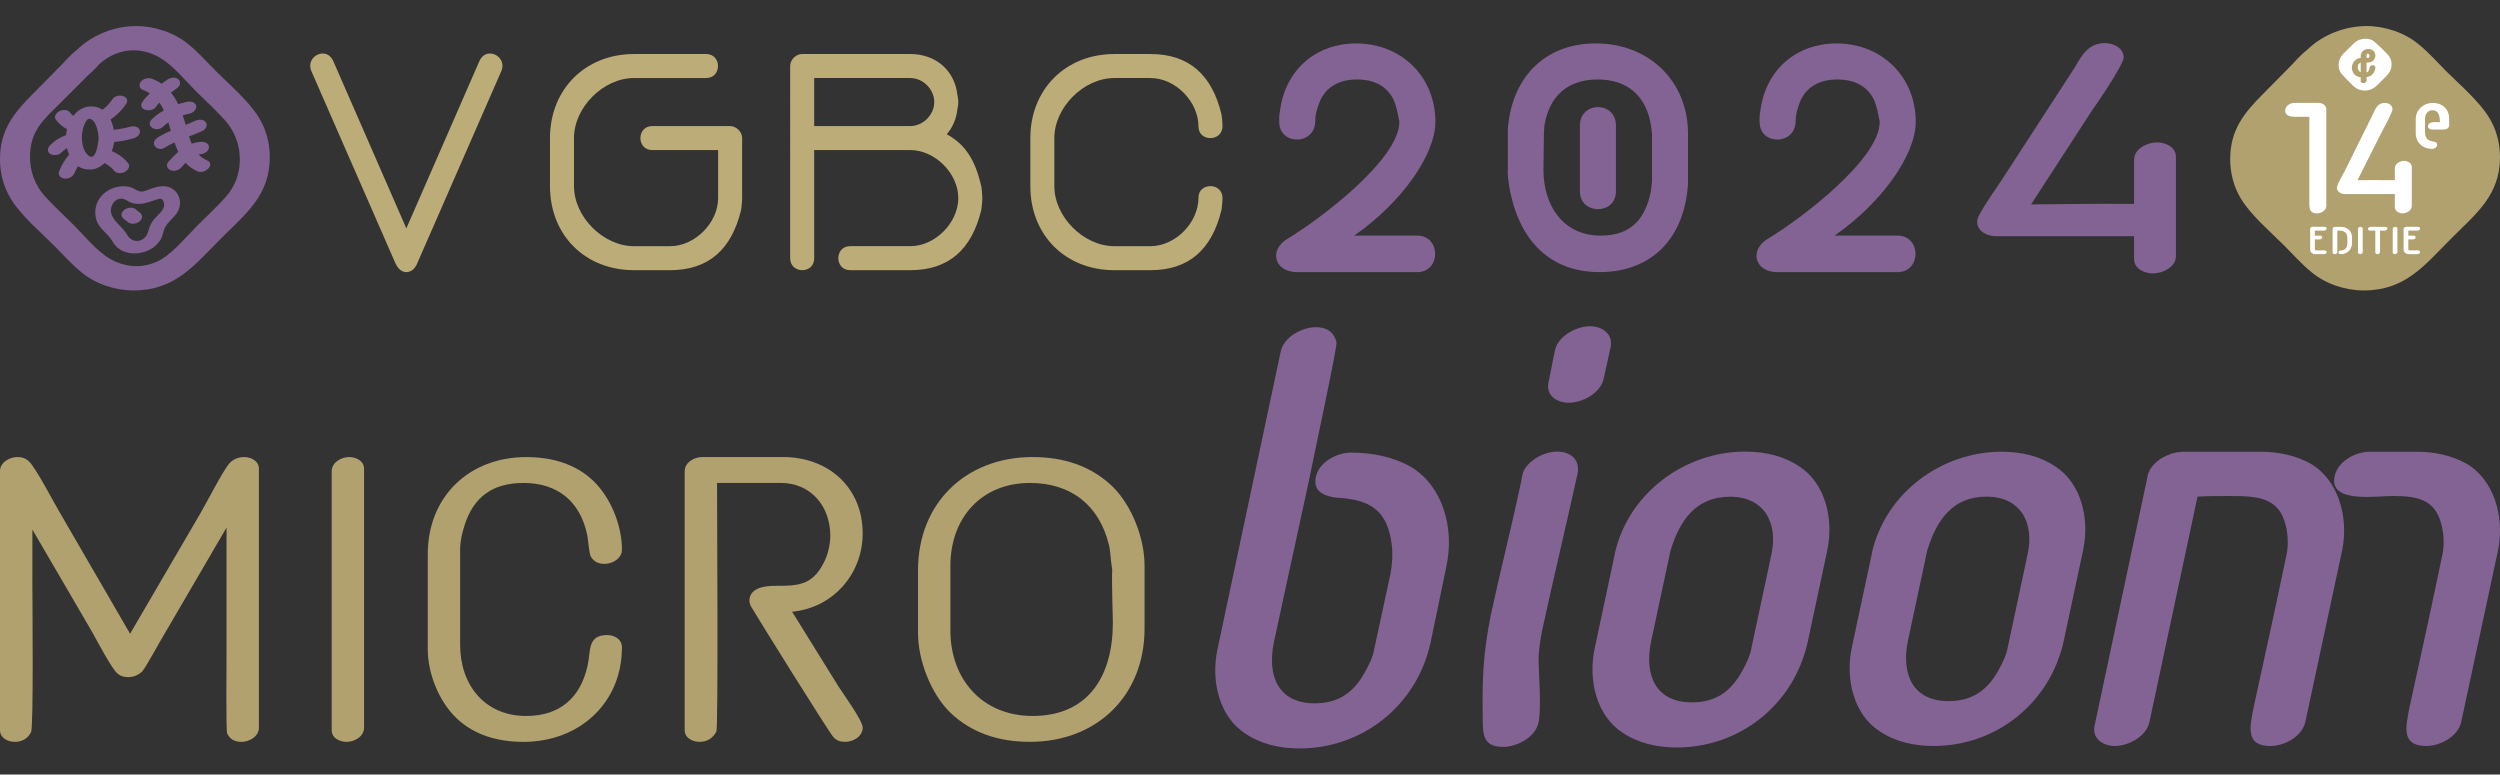 <?xml version="1.0" encoding="UTF-8"?>
<svg id="Laag_2" data-name="Laag 2" xmlns="http://www.w3.org/2000/svg" viewBox="0 0 1190.55 368.84">
  <rect x="0" y="0" width="1190.55" height="368.84" fill="#333333" stroke="none"/>
  <defs>
    <style>
      .cls-1 {
        fill: #836394;
      }

      .cls-1, .cls-2, .cls-3, .cls-4 {
        stroke-width: 0px;
      }

      .cls-2 {
        fill: #bcac77;
      }

      .cls-3 {
        fill: #b1a16f;
      }

      .cls-4 {
        fill: #fff;
      }
    </style>
  </defs>
  <g>
    <g>
      <path class="cls-3" d="M1077.77,44.67l11.28-11.42c2.86-2.71,6.42-7.14,9.56-9.42,7.42-7.28,17.99-11.42,28.41-11.42,8.71,0,18.27,3.14,24.98,8.85,4.57,3.71,8.57,8.28,12.71,12.42,6.57,6.57,15.99,14.56,20.7,22.41,3.43,5.57,5.14,12.13,5.14,18.7,0,18.27-11.42,26.98-23.13,38.69-12.85,12.85-21.84,24.84-41.83,24.84-8.71,0-18.27-3.14-24.98-8.85-4.57-3.71-8.57-8.28-12.71-12.42-6.57-6.57-15.99-14.56-20.7-22.41-3.43-5.57-5.14-12.28-5.14-18.84,0-13.85,6.57-21.99,15.7-31.12Z"/>
      <path class="cls-4" d="M1138.92,30.67c0,3.59-2.24,5.3-4.54,7.6-2.52,2.52-4.29,4.85-8.21,4.85-1.88,0-3.45-.56-4.91-1.71-.9-.76-5.64-5.33-6.56-6.84-.67-1.09-1.01-2.38-1.01-3.67,0-1.85.73-3.59,1.93-4.96.36-.42,5.47-5.49,5.58-5.58,1.49-1.26,3.31-1.91,5.24-1.91,1.26,0,2.55.28,3.67.9.42.22,6.87,6.14,7.79,7.65.67,1.09,1.01,2.38,1.01,3.67ZM1128.35,32.69c-.11.84-.48,1.57-1.35,1.79v-4.68c1.37,0,2.66-.2,3.53-1.37.42-.56.67-1.29.67-1.99,0-1.91-1.54-3.11-3.36-3.11-1.93,0-3.64,1.32-3.64,3.34v.93c-1.29.14-2.36.59-3.28,1.85-.56.76-.93,1.91-.93,2.83,0,.53.14,1.04.31,1.54.64,1.85,2.07,2.78,3.9,2.94v1.82c0,.67.64,1.01,1.26,1.01s1.21-.31,1.46-.84c.17-.36.08-1.18.08-1.6v-.42c1.79-.22,3.25-1.26,3.9-3.11.17-.5.31-1.04.31-1.57,0-.67-.64-1.01-1.26-1.01-.76,0-1.54.5-1.54,1.32l-.06.34ZM1124.21,29.83v4.57c-.87-.34-1.4-1.43-1.4-2.36s.42-1.99,1.4-2.21ZM1127.01,26.77c0-.42-.03-1.18.56-1.18s.84.59.84,1.07c0,.22-.14.7-.34.81-.08.06-.56.06-1.07.06v-.76Z"/>
      <g>
        <path class="cls-4" d="M1104.87,112.23c.48,0,1.01.28,1.01.81,0,.62-.67.98-1.23.98h-2.27v4.63c0,.45.17.59.59.59h2.47c.7,0,2.55-.28,2.55.81,0,.62-.67.98-1.23.98h-4.21c-1.32,0-2.41-.84-2.41-2.22v-9.81c0-.62.67-.98,1.23-.98h5.61c.48,0,1.01.28,1.01.81,0,.79-.87,1.01-1.49,1.01l-4.12-.03v2.41h2.49Z"/>
        <path class="cls-4" d="M1117.64,117.22c.11-.39.2-.81.2-1.23l.03-1.85c0-1.85-.08-3.36-2.1-4.09-.34-.11-.76-.22-1.12-.22h-1.57c0,1.29.06,10.26-.06,10.51-.22.48-.67.7-1.18.7-.48,0-1.01-.28-1.01-.81v-11.21c0-.62.67-.98,1.23-.98h2.72c2.92,0,5.21,1.85,5.3,4.88v2.94c0,.59-.14,1.23-.34,1.79-.81,2.27-2.72,3.39-5.1,3.39-.48,0-1.01-.28-1.01-.81,0-.62.67-.98,1.23-.98,1.43,0,2.3-.67,2.78-2.02Z"/>
        <path class="cls-4" d="M1124.16,108.02c.48,0,1.01.28,1.01.81v11.21c0,.62-.67.98-1.23.98-.48,0-1.01-.28-1.01-.81v-11.21c0-.62.67-.98,1.23-.98Z"/>
        <path class="cls-4" d="M1133.42,120.05c0,.62-.67.98-1.23.98-.48,0-1.01-.28-1.01-.81v-10.4h-2.5c-.48,0-1.01-.28-1.01-.81,0-.62.67-.98,1.23-.98h7.01c.48,0,1.01.28,1.01.81,0,.62-.67.98-1.23.98h-2.27v10.23Z"/>
        <path class="cls-4" d="M1140.69,108.02c.48,0,1.01.28,1.01.81v11.21c0,.62-.67.98-1.23.98-.48,0-1.01-.28-1.01-.81v-11.21c0-.62.67-.98,1.23-.98Z"/>
        <path class="cls-4" d="M1149.37,112.23c.48,0,1.01.28,1.01.81,0,.62-.67.98-1.23.98h-2.27v4.63c0,.45.17.59.59.59h2.47c.7,0,2.55-.28,2.55.81,0,.62-.67.98-1.23.98h-4.21c-1.32,0-2.41-.84-2.41-2.22v-9.81c0-.62.67-.98,1.23-.98h5.61c.48,0,1.01.28,1.01.81,0,.79-.87,1.01-1.49,1.01l-4.12-.03v2.41h2.49Z"/>
      </g>
      <g>
        <path class="cls-4" d="M1103.43,101.62c-3.22,0-3.68-1.93-3.68-4.51v-41.48h-4.97c-2.3,0-6.53.37-6.53-3.04,0-2.21,2.48-3.59,4.41-3.59h11.5c1.75,0,3.68,1.1,3.68,3.04v45.99c0,2.21-2.48,3.59-4.41,3.59Z"/>
        <path class="cls-4" d="M1144.88,76.6c1.75,0,3.68,1.1,3.68,3.03v18.39c0,2.21-2.48,3.59-4.41,3.59-1.75,0-3.68-1.1-3.68-3.04v-6.16h-23.91c-1.75,0-3.68-1.1-3.68-3.04,0-1.38,3.04-6.62,3.86-8.19l12.69-25.57c1.47-2.85,2.3-6.62,6.25-6.62,1.75,0,3.68,1.1,3.68,3.04,0,1.47-4.69,10.03-5.7,11.96l-10.95,21.8c2.39,0,11.59-.09,17.75,0v-5.61c0-2.21,2.48-3.59,4.41-3.59Z"/>
        <path class="cls-4" d="M1154.84,62.62c0,6.71,5.79,3.31,5.79,6.35,0,1.2-1.38,1.93-2.39,1.93-4.41,0-7.82-2.94-7.82-7.45v-6.62c0-4.6,3.68-7.82,8.19-7.82s7.73,3.04,7.73,7.45v3.31c0,1.2-1.38,1.93-2.39,1.93h-5.7c-.92,0-2.02-.55-2.02-1.56,0-1.84,2.3-2.02,3.68-2.02.74,0,1.38,0,2.02.09,0-2.67-.37-5.7-3.68-5.7-2.21,0-3.4,2.02-3.4,4.05v6.07Z"/>
      </g>
    </g>
    <g>
      <path class="cls-1" d="M15.7,44.67l11.28-11.42c2.86-2.71,6.42-7.14,9.56-9.42,7.42-7.28,17.99-11.42,28.41-11.42,8.71,0,18.27,3.14,24.98,8.85,4.57,3.71,8.57,8.28,12.71,12.42,6.57,6.57,15.99,14.56,20.7,22.41,3.43,5.57,5.14,12.13,5.14,18.7,0,18.27-11.42,26.98-23.13,38.69-12.85,12.85-21.84,24.84-41.83,24.84-8.71,0-18.27-3.14-24.98-8.85-4.57-3.71-8.57-8.28-12.71-12.42-6.57-6.57-15.99-14.56-20.7-22.41-3.43-5.57-5.14-12.28-5.14-18.84,0-13.85,6.57-21.99,15.7-31.12ZM41.26,36.53l-11.85,11.85c-8.28,8.28-15.13,13.56-15.13,26.41,0,6.85,2.43,13.42,7,18.56,4.28,4.71,9.14,9.14,13.56,13.56,5.14,5.14,11.28,12.71,17.42,16.27,3.85,2.28,8.28,3.57,12.71,3.57,4.14,0,8.28-1.14,11.99-3.28,5.71-3.43,12.42-11.42,17.42-16.42,4.43-4.43,8.99-8.57,13.13-13.28,1.14-1.28,2.14-2.57,3-4.14,2.57-4.14,3.71-8.99,3.71-13.71,0-6.85-2.43-13.42-7-18.56-4.28-4.71-8.99-9.14-13.56-13.56-5.14-5.14-11.28-12.71-17.42-16.27-3.85-2.28-8.28-3.57-12.71-3.57-6.28,0-11.71,2.57-16.28,6.57-1.71,2.28-4.14,4.14-6,6Z"/>
      <path class="cls-1" d="M66.57,62.09c-.46-1.85-2.95-2.2-4.48-1.77-2.59.73-5.25,1.24-7.93,1.45-.31-1.67-.81-3.33-1.53-4.84,2.86-1.94,5.43-4.45,7.33-7.27,2.69-3.99-4.25-5.6-6.33-2.51-1.3,1.93-2.93,3.7-4.81,5.11-1.28-.88-2.81-1.44-4.61-1.57-3.96-.28-7.11,1.62-9.3,4.46-.11-.09-.22-.17-.32-.26-.09-.08-.46-.46-.47-.45-.09-.1-.19-.2-.28-.3-.15-.17-.3-.34-.43-.52-1.14-1.5-3.56-1.55-5.11-.71-1.35.74-2.89,2.54-1.69,4.11,1.36,1.8,3.23,3.45,5.31,4.5-.21.84-.35,1.69-.43,2.52-.01.1-.02.21-.03.32-2.79.93-5.41,2.62-7.43,4.62-1.18,1.16-1.92,2.94-.32,4.15,1.4,1.07,4.11.88,5.38-.37.85-.84,1.81-1.65,2.81-2.25.24,1.1.58,2.19,1.01,3.22-2.12,2.16-3.61,5.17-4.76,7.83-.75,1.73.71,3.18,2.36,3.44,1.8.28,4.08-.6,4.84-2.36.43-1,.92-1.97,1.44-2.92.11-.2.22-.39.33-.58.99.67,2.13,1.15,3.42,1.4,3.84.73,6.93-.58,9.23-2.9,0,0,.02,0,.03.01.12.06.24.12.36.19.02.01.05.03.09.05,1.52.9,2.93,1.93,4.02,3.32,1.18,1.52,3.51,1.51,5.11.71,1.37-.69,2.89-2.58,1.69-4.11-1.99-2.55-4.8-4.59-7.8-5.86.53-1.41.9-2.89,1.1-4.34,3.12-.28,6.24-.89,9.22-1.73,1.59-.45,3.46-1.9,2.99-3.77ZM42.4,74.29c-3.09-2.19-3.66-7.28-3.31-10.7.19-1.92,1.57-7.26,3.55-7.01,3.31.41,4.25,7.01,4.31,9.33-.05,1.84-1.17,10.77-4.55,8.37Z"/>
      <path class="cls-1" d="M98.46,76.3c-1.55-.65-2.84-1.6-3.92-2.77.29-.05.58-.09.89-.1,1.71-.06,3.91-1.29,4.07-3.17.17-1.95-1.92-2.77-3.52-2.71-1.68.06-3.22.38-4.66.89-.5-1.12-.93-2.28-1.31-3.46,2.14-.83,4.28-1.66,6.35-2.62,1.5-.69,2.73-2.55,1.69-4.11-1.08-1.62-3.6-1.41-5.11-.71-1.49.69-3.01,1.31-4.54,1.92-.25-.91-.51-1.8-.77-2.64-.19-.62-.4-1.24-.61-1.86,1.12-.37,2.25-.67,3.39-.9,1.6-.33,3.47-1.99,2.99-3.77-.52-1.92-2.9-2.1-4.48-1.77-1.35.28-2.72.65-4.08,1.09-.96-1.99-2.08-3.86-3.42-5.54,1.04-.77,2.09-1.51,3.1-2.23,1.42-1.01,1.72-3.01.32-4.15-1.53-1.25-3.94-.65-5.38.37-.82.59-1.67,1.19-2.51,1.81-1.38-.95-2.9-1.75-4.63-2.36-1.78-.63-4.1-.13-5.28,1.42-1.06,1.39-.68,3.31,1.05,3.92,1.21.43,2.3.97,3.28,1.59-1.3,1.24-2.49,2.56-3.49,3.99-2.75,3.95,4.21,5.56,6.33,2.51.51-.73,1.09-1.43,1.7-2.11.82,1.16,1.52,2.41,2.13,3.74-2.04,1.16-3.94,2.53-5.58,4.1-3.64,3.48,2.15,6.56,5.05,3.78.83-.79,1.73-1.51,2.67-2.16.41,1.31.8,2.64,1.19,3.97-2.14.92-4.23,1.94-6.21,3.19-4.24,2.68-.34,7.19,3.42,4.82,1.45-.92,2.97-1.71,4.52-2.43.53,1.55,1.12,3.05,1.81,4.48-1.69,1.45-3.26,3.1-4.78,4.81-1.23,1.38-.5,3.24,1.05,3.92,1.8.79,4.04-.02,5.28-1.42.61-.68,1.23-1.41,1.88-2.11,1.55,1.69,3.45,3.11,5.86,4.12,3.41,1.43,8.67-3.48,4.23-5.34Z"/>
      <g>
        <path class="cls-1" d="M53.68,115.12c3.7,6.81,13.6,6.88,19.3,2.74,1.49-1.08,2.72-2.44,3.65-4.03,1.02-1.74,1.06-3.71,1.92-5.45,1.5-3.02,4.8-4.9,6.32-8.02,1.77-3.63.8-8.01-2.59-10.35-3.17-2.2-7.2-1.24-10.55-.08-1.35.47-3.15,1.41-4.63,1.28-1.81-.16-3.43-1.72-5.25-2.16-3.99-.96-8.43.09-11.69,2.55-4.08,3.07-5.7,8.07-4.31,12.99,1.27,4.5,5.7,6.56,7.82,10.55,1.7,3.2,8.75.25,6.81-3.4-2.42-4.55-10.2-8.33-6.89-14.53,1.01-1.9,3.21-3.05,5.33-2.44,1.21.35,2.18,1.25,3.36,1.69,1.52.56,3.19.72,4.8.59,2.78-.22,5.25-1.37,7.89-2.13.72-.21,1.34-.49,1.97-.12.9.53,1.36,2.13,1.24,3.1-.29,2.38-2.91,4.38-4.4,6.06-1.83,2.05-2.53,3.85-3.26,6.43-1.41,4.97-7.49,6.03-10.03,1.36-1.73-3.19-8.78-.23-6.81,3.4Z"/>
        <path class="cls-1" d="M66.7,101.34c-.73-.58-1.45-1.16-2.18-1.74-.68-.54-1.74-.72-2.57-.68-.93.05-2.09.43-2.8,1.05-.61.53-1.25,1.26-1.27,2.12s.29,1.51.95,2.04c.73.58,1.45,1.16,2.18,1.74.68.54,1.74.72,2.57.68.93-.05,2.09-.43,2.8-1.05.61-.53,1.25-1.26,1.27-2.12s-.29-1.51-.95-2.04h0Z"/>
      </g>
    </g>
    <g>
      <g>
        <path class="cls-2" d="M198.77,125.24c-1.14,2.97-3.2,4.35-5.26,4.35s-3.89-1.37-5.26-4.35l-40.03-91.51c-1.83-4.58,1.83-8.24,5.49-8.24,2.06,0,3.89,1.14,5.03,3.66l34.77,79.61,34.77-79.61c1.14-2.52,2.97-3.66,5.03-3.66,3.66,0,7.32,3.66,5.49,8.24l-40.03,91.51Z"/>
        <path class="cls-2" d="M301.94,37.16c-14.64,0-28.6,13.96-28.6,28.6v22.88c0,14.64,13.95,28.6,28.6,28.6h17.16c11.9,0,22.88-11.21,22.88-22.88v-22.88h-31.34c-7.55,0-7.55-11.44,0-11.44h37.06c2.97,0,5.72,2.75,5.72,5.72v28.6s0,2.06-.46,5.49c-4.58,19.22-15.79,28.82-33.86,28.82h-17.16c-23.33,0-40.03-16.7-40.03-40.03v-22.88c0-23.11,16.7-40.03,40.03-40.03h34.32c7.55,0,7.55,11.44,0,11.44h-34.32Z"/>
        <path class="cls-2" d="M433.48,117.23c11.9,0,22.88-11.21,22.88-22.88s-10.98-22.88-22.88-22.88h-45.75v51.47c0,3.89-2.75,5.72-5.72,5.72-2.75,0-5.72-1.83-5.72-5.72V31.44c0-2.97,2.75-5.72,5.72-5.72h51.47c12.12,0,21.05,7.78,22.42,19.22.46,2.29.46,3.66.46,3.66,0,0,0,1.37-.46,3.66-.46,4.35-2.29,8.47-5.03,11.67,8.69,4.81,13.5,11.9,16.47,24.94.46,3.43.46,5.49.46,5.49,0,0,0,2.06-.46,5.49-4.58,19.22-15.79,28.82-33.86,28.82h-28.6c-7.55,0-7.55-11.44,0-11.44h28.6ZM387.73,60.04h45.75c6.18,0,11.44-5.49,11.44-11.44s-5.26-11.44-11.44-11.44h-45.75v22.88Z"/>
        <path class="cls-2" d="M547.86,37.16h-17.16c-14.64,0-28.6,13.96-28.6,28.6v22.88c0,14.64,13.95,28.6,28.6,28.6h17.16c11.9,0,22.88-11.21,22.88-23.11,0-3.66,2.75-5.49,5.72-5.49,2.75,0,5.72,1.83,5.72,5.72,0,0,0,2.06-.46,5.49-4.58,19.22-15.79,28.82-33.86,28.82h-17.16c-23.33,0-40.03-16.7-40.03-40.03v-22.88c0-23.11,16.7-40.03,40.03-40.03h17.16c18.07,0,29.28,9.61,33.86,28.82.46,3.43.46,5.49.46,5.49,0,3.89-2.97,5.72-5.72,5.72-2.97,0-5.72-1.83-5.72-5.49,0-11.9-10.98-23.11-22.88-23.11Z"/>
      </g>
      <g>
        <path class="cls-1" d="M609.66,52.03c2.75-18.99,17.16-31.34,36.15-31.34,21.73,0,37.75,16.01,37.75,37.29,0,15.79-16.24,38.66-38.66,54.22h29.97c11.44,0,11.44,17.39,0,17.39h-57.19c-10.75,0-13.73-10.52-4.35-16.01,14.87-8.92,53.07-37.52,53.07-55.59,0,0-.23-1.14-.46-2.29-.46-2.52-.92-4.8-2.29-8.24-3.2-6.41-9.15-9.61-17.39-9.61s-14.18,3.2-17.39,9.61c-1.83,4.35-2.52,7.32-2.52,10.07,0,5.95-4.35,8.92-8.69,8.92s-8.47-2.75-8.47-8.47c0,0-.23-2.29.46-5.95Z"/>
        <path class="cls-1" d="M803.88,86.57s0,2.75-.69,7.09c-3.66,22.88-19.22,35.92-41.41,35.92-23.33,0-38.43-14.64-43.01-40.49-.69-3.89-.92-8.01-.69-8.24v-17.16s-.23-2.75.69-8.01c3.89-21.96,19.45-35,41.18-35,25.39,0,43.92,18.07,43.92,43.01v22.88ZM786.72,63.7s-.23-1.6-.46-3.89c-2.29-14.18-11.21-21.96-25.39-21.96s-23.11,7.78-25.39,21.96c-.23,2.29-.23,3.89-.23,3.89l-.23,17.16c0,16.7,9.15,31.34,27.22,31.34,13.5,0,21.28-6.86,24.02-21.5.23-2.52.46-4.12.46-4.12v-22.88Z"/>
        <path class="cls-1" d="M838.42,52.03c2.75-18.99,17.16-31.34,36.15-31.34,21.73,0,37.75,16.01,37.75,37.29,0,15.79-16.24,38.66-38.66,54.22h29.97c11.44,0,11.44,17.39,0,17.39h-57.19c-10.75,0-13.73-10.52-4.35-16.01,14.87-8.92,53.07-37.52,53.07-55.59,0,0-.23-1.14-.46-2.29-.46-2.52-.92-4.8-2.29-8.24-3.2-6.41-9.15-9.61-17.39-9.61s-14.18,3.2-17.39,9.61c-1.83,4.35-2.52,7.32-2.52,10.07,0,5.95-4.35,8.92-8.69,8.92s-8.47-2.75-8.47-8.47c0,0-.23-2.29.46-5.95Z"/>
        <path class="cls-1" d="M769.54,91.14c0,5.72-4.35,8.46-8.46,8.46-4.35,0-8.69-2.75-8.69-8.46v-31.46c0-5.72,4.35-8.69,8.69-8.69,4.12,0,8.46,2.97,8.46,8.69v31.46Z"/>
        <path class="cls-1" d="M1016.29,76.07c0-5.2,6.23-8.27,10.96-8.27,4.24,0,8.97,2.36,8.97,6.86v47.28c0,5.2-6.23,8.27-10.96,8.27-4.23,0-8.97-2.36-8.97-6.86v-10.87h-65.76c-4.23,0-8.97-2.36-8.97-6.86,0-1.18.5-2.36,1-3.31,3.24-5.91,7.22-11.35,10.96-17.02l34.38-52.95c1.74-2.84,3.24-5.91,5.73-8.27,2.24-2.36,5.48-3.55,8.72-3.55,4.24,0,8.97,2.36,8.97,6.86,0,3.55-14.2,24.11-14.95,25.06l-29.15,44.91c5.98,0,32.13-.47,49.07-.24v-21.04Z"/>
      </g>
    </g>
  </g>
  <g>
    <path class="cls-3" d="M15.41,275.92c0,9.25.62,70.59-.62,72.74-1.54,3.08-4.32,4.62-7.71,4.62s-7.09-1.85-7.09-5.55v-123.3c0-4.31,4.62-6.78,8.32-6.78,2.16,0,4.01.62,5.55,2.16,3.08,2.77,11.71,19.42,14.49,24.04l33.6,57.95,33.29-57.02c3.08-5.24,11.1-20.96,14.18-24.35,1.85-1.85,4.32-2.77,6.78-2.77,3.39,0,7.09,1.85,7.09,5.55v123.3c0,4.31-4.62,6.78-8.32,6.78-3.08,0-5.55-1.23-6.78-4.01-.62-.93-.31-34.52-.31-37.61v-60.72.31l-28.97,49.63c-2.16,3.39-9.56,17.26-11.4,19.11-1.85,1.54-4.01,2.47-6.47,2.47-2.16,0-4.01-.62-5.55-2.16-2.77-2.77-9.56-15.72-12.02-20.04l-28.05-48.09v-.31,24.04Z"/>
    <path class="cls-3" d="M166.28,217.66c3.39,0,7.09,1.85,7.09,5.55v123.3c0,4.31-4.62,6.78-8.32,6.78-3.39,0-7.09-1.85-7.09-5.55v-123.3c0-4.31,4.62-6.78,8.32-6.78Z"/>
    <path class="cls-3" d="M287.86,268.52c-2.77,0-4.93-.92-6.47-3.39-.92-1.54-1.23-8.32-1.85-10.79-3.39-15.72-14.18-24.35-30.21-24.35-14.49,0-23.73,6.47-28.05,20.04-1.23,3.7-2.16,7.71-2.16,11.71v45.31c0,19.11,11.71,33.91,31.44,33.91,16.03,0,25.89-8.63,29.28-24.04,1.54-6.47-.31-14.49,9.25-14.49,3.39,0,7.09,1.85,7.09,5.86,0,26.82-20.65,45-46.85,45-12.02,0-23.43-3.08-32.06-11.4-8.32-8.01-13.56-21.27-13.56-32.67v-45.31c0-27.43,19.73-46.24,46.85-46.24,12.02,0,23.43,3.08,32.06,11.4,8.32,8.01,13.56,21.27,13.56,32.67,0,4.31-4.62,6.78-8.32,6.78Z"/>
    <path class="cls-3" d="M341.16,348.35c-1.54,3.08-4.32,4.93-8.01,4.93-3.39,0-7.09-1.85-7.09-5.55v-123.3c0-4.31,4.62-6.78,8.32-6.78h38.53c21.58,0,37.91,14.49,37.91,36.37,0,19.42-14.18,35.45-33.6,37.3l22.19,35.76c2.16,3.39,11.41,16.03,11.41,19.42,0,4.31-4.62,6.78-8.32,6.78-2.47,0-4.01-.62-5.55-2.16-1.85-1.85-36.06-56.72-39.45-62.57-.31-.92-.62-1.54-.62-2.47,0-6.16,7.4-7.09,12.02-7.09,10.79,0,17.88,0,23.43-11.1,1.85-3.39,3.08-8.63,3.08-12.64,0-14.18-9.25-25.28-23.73-25.28h-30.21c0,12.02.62,116.21-.31,118.36Z"/>
    <path class="cls-3" d="M545.06,299.34c0,32.06-22.81,53.94-54.56,53.94-14.49,0-27.74-4.01-38.22-14.18-9.25-9.25-15.1-24.97-15.1-37.6v-29.9c0-32.06,22.81-53.94,54.56-53.94,14.49,0,27.74,4.01,38.22,14.18,9.25,9.25,15.1,24.66,15.1,37.6v29.9ZM528.11,259.58c-4.62-19.11-18.19-29.59-37.6-29.59-23.43,0-37.91,16.95-37.91,39.45v30.82c0,23.12,15.1,40.69,39.15,40.69,27.13,0,38.22-19.73,38.22-44.39,0-3.7-.62-19.11-.31-25.28-.62-3.39-.93-9.56-1.54-11.71Z"/>
  </g>
  <g>
    <path class="cls-1" d="M725.53,224.32c2.99-5.67,10.15-9.26,16.12-9.26,6.27,0,11.05,3.88,9.55,10.75-5.37,24.48-11.34,49.26-16.72,74.04-.9,4.18-1.49,8.66-1.79,12.84,0,8.36,1.49,23.88,0,31.35-1.49,7.16-10.45,11.64-16.72,11.64-8.96,0-9.85-4.78-9.85-12.54-.3-18.81,0-31.35,3.88-50.45,4.48-20.9,9.85-41.8,14.33-62.99.3-1.79.6-3.58,1.19-5.37ZM747.02,191.78c-5.67,0-11.05-3.58-9.55-9.85l2.99-14.93c1.49-7.17,10.45-11.64,16.72-11.64,5.67,0,11.05,3.58,9.85,9.85l-3.28,14.93c-1.49,7.16-10.15,11.64-16.72,11.64Z"/>
    <path class="cls-1" d="M831.05,215.06c9.55,0,18.51,2.09,25.97,7.17,11.94,7.76,16.42,24.48,13.14,40l-9.25,43.29c-6.57,30.15-32.54,50.45-62.39,50.45-9.55,0-18.51-2.09-25.97-7.17-11.94-7.76-16.42-24.48-13.14-40l9.55-44.78v-.3c6.57-29.26,33.73-48.66,62.1-48.66ZM795.52,262.23l-9.25,43.29c-3.28,15.82,2.09,28.96,19.4,28.96,11.05,0,18.51-4.78,24.18-15.23,1.79-3.28,3.58-6.87,4.18-10.45l9.55-44.78c3.28-15.22-3.58-27.47-19.7-27.47s-23.88,11.05-28.36,25.67Z"/>
    <path class="cls-1" d="M672,222.4c-8.36-4.78-18.21-6.87-28.66-6.87-6.57,0-15.23,4.48-16.72,11.64-1.49,7.16,4.48,9.25,10.15,9.85,15.82.9,23.88,5.97,25.97,22.09.6,4.78.3,9.55-.6,14.33l-7.74,35.82c-.6,3.58-2.39,7.16-4.18,10.45-5.67,10.45-13.14,15.23-24.18,15.23-17.31,0-22.69-13.14-19.4-28.96,0,0,12.7-58.92,16.69-77.02.9-5.08,13.73-64.48,13.14-65.98-1.19-4.78-4.48-7.17-9.85-7.17-6.27,0-15.23,4.48-16.72,11.64l-30.13,141.8c-3.28,15.52,1.19,32.24,13.14,40,7.46,5.08,16.42,7.17,25.97,7.17,29.85,0,55.83-20.3,62.39-50.45l7.44-35.82c4.18-18.81-1.79-38.81-16.72-47.77Z"/>
    <path class="cls-1" d="M953.13,215.12c9.5,0,18.41,2.08,25.83,7.13,11.88,7.72,16.33,24.34,13.06,39.78l-9.2,43.05c-6.53,29.99-32.36,50.17-62.05,50.17-9.5,0-18.41-2.08-25.83-7.13-11.88-7.72-16.33-24.34-13.06-39.78l9.5-44.53v-.3c6.53-29.09,33.55-48.39,61.75-48.39ZM917.81,262.03l-9.2,43.05c-3.27,15.73,2.08,28.8,19.3,28.8,10.98,0,18.41-4.75,24.05-15.14,1.78-3.27,3.56-6.83,4.16-10.39l9.5-44.53c3.27-15.14-3.56-27.31-19.59-27.31s-23.75,10.98-28.2,25.53Z"/>
    <path class="cls-1" d="M1022.77,226.11c.3-.89.89-1.78,1.19-2.67,1.78-2.67,4.45-5.05,7.42-6.23l1.19-.59h.3c.3-.3.59-.3.89-.59h.59s.3,0,.59-.3c.3,0,.89,0,1.48-.3,1.19,0,2.08-.3,2.97-.3h37.11c8.61,0,16.92,1.78,23.75,5.64,13.06,7.42,18.41,25.24,15.14,41.27l-17.52,81.64c-1.48,7.13-10.09,11.58-16.63,11.58-12.17,0-9.8-9.2-8.02-18.41,5.34-24.34,10.69-48.69,15.73-73.03.89-4.16.59-9.2-.3-13.06-3.27-14.55-14.25-14.55-28.2-14.55-4.75,0-9.2,0-13.95.3l-22.86,107.17c-1.48,7.13-10.09,11.58-16.63,11.58-5.34,0-10.98-3.56-9.5-9.8l25.24-118.75v-.59ZM1147.46,336.84c5.34-24.34,10.69-48.69,15.73-73.03.89-4.45.59-10.09-.59-14.25-2.97-11.58-11.28-13.36-22.86-13.36-8.61,0-30.88,3.56-27.91-9.5,1.48-7.13,10.09-11.58,16.63-11.58h22.27c8.61,0,16.92,1.78,23.75,5.64,13.06,7.42,18.41,25.24,15.14,41.27l-17.52,81.64c-1.48,7.13-10.09,11.58-16.63,11.58-12.17,0-9.8-9.2-8.02-18.41Z"/>
  </g>
</svg>